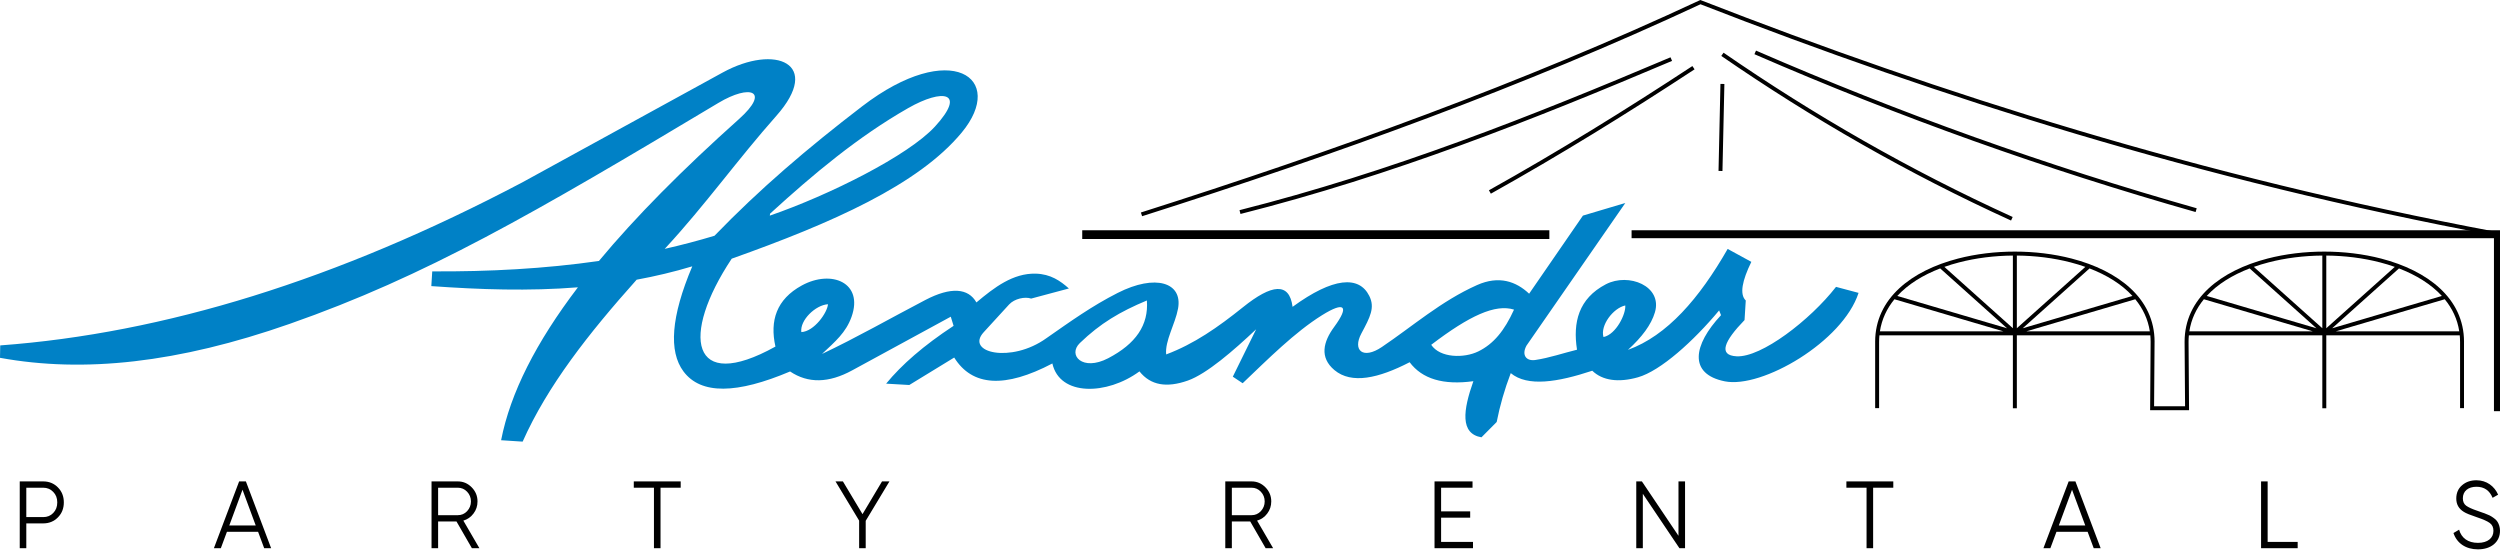<svg xmlns="http://www.w3.org/2000/svg" width="286" height="63" viewBox="0 0 286 63" fill="none"><path d="M2.258 55.073V62.714H3.009V59.876H4.941C5.617 59.876 6.175 59.647 6.626 59.188C7.077 58.73 7.302 58.162 7.302 57.475C7.302 56.787 7.077 56.219 6.626 55.761C6.175 55.303 5.617 55.073 4.941 55.073H2.258ZM3.009 59.156V55.794H4.941C5.403 55.794 5.789 55.958 6.089 56.274C6.401 56.591 6.551 56.983 6.551 57.475C6.551 57.966 6.401 58.37 6.089 58.686C5.789 59.003 5.403 59.156 4.941 59.156H3.009Z" fill="black"></path><path d="M31.017 62.714L28.13 55.073H27.357L24.47 62.714H25.264L25.961 60.837H29.525L30.222 62.714H31.017ZM27.743 56.023L29.256 60.116H26.23L27.743 56.023Z" fill="black"></path><path d="M54.842 62.714L53.007 59.559C53.479 59.418 53.865 59.156 54.166 58.752C54.477 58.348 54.627 57.879 54.627 57.366C54.627 56.733 54.402 56.198 53.962 55.75C53.522 55.303 52.996 55.073 52.373 55.073H49.368V62.714H50.12V59.658H52.223L53.983 62.714H54.842ZM52.373 55.794C52.792 55.794 53.146 55.947 53.436 56.252C53.726 56.558 53.876 56.929 53.876 57.366C53.876 57.791 53.726 58.162 53.436 58.479C53.146 58.785 52.792 58.937 52.373 58.937H50.12V55.794H52.373Z" fill="black"></path><path d="M72.505 55.073V55.794H74.812V62.714H75.564V55.794H77.871V55.073H72.505Z" fill="black"></path><path d="M100.904 55.073L98.672 58.817L96.429 55.073H95.581L98.285 59.559V62.714H99.037V59.581L101.752 55.073H100.904Z" fill="black"></path><path d="M145.646 62.714L143.811 59.559C144.283 59.418 144.67 59.156 144.97 58.752C145.281 58.348 145.432 57.879 145.432 57.366C145.432 56.733 145.206 56.198 144.766 55.75C144.326 55.303 143.8 55.073 143.178 55.073H140.173V62.714H140.924V59.658H143.027L144.788 62.714H145.646ZM143.178 55.794C143.596 55.794 143.95 55.947 144.24 56.252C144.53 56.558 144.68 56.929 144.68 57.366C144.68 57.791 144.53 58.162 144.24 58.479C143.95 58.785 143.596 58.937 143.178 58.937H140.924V55.794H143.178Z" fill="black"></path><path d="M164.862 59.221H168.189V58.501H164.862V55.794H168.457V55.073H164.11V62.714H168.511V61.994H164.862V59.221Z" fill="black"></path><path d="M192.018 61.295L187.833 55.073H187.189V62.714H187.94V56.492L192.126 62.714H192.77V55.073H192.018V61.295Z" fill="black"></path><path d="M211.227 55.073V55.794H213.534V62.714H214.286V55.794H216.593V55.073H211.227Z" fill="black"></path><path d="M240.315 62.714L237.428 55.073H236.655L233.768 62.714H234.562L235.26 60.837H238.823L239.521 62.714H240.315ZM237.041 56.023L238.555 60.116H235.528L237.041 56.023Z" fill="black"></path><path d="M259.418 55.073H258.667V62.714H262.853V61.994H259.418V55.073Z" fill="black"></path><path d="M283.467 62.845C284.229 62.845 284.841 62.648 285.302 62.267C285.764 61.874 286 61.35 286 60.706C286 60.313 285.871 59.953 285.732 59.723C285.603 59.472 285.227 59.21 285.013 59.079C284.905 59.003 284.733 58.926 284.508 58.839C284.283 58.741 284.111 58.675 283.993 58.643L283.413 58.435C282.823 58.239 282.394 58.042 282.136 57.857C281.879 57.671 281.75 57.387 281.75 57.005C281.75 56.176 282.372 55.685 283.306 55.685C284.197 55.685 284.809 56.11 285.152 56.951L285.785 56.591C285.367 55.63 284.476 54.942 283.306 54.942C282.651 54.942 282.104 55.128 281.664 55.51C281.224 55.881 280.998 56.394 280.998 57.038C280.998 57.704 281.288 58.206 281.857 58.555C282.104 58.719 282.619 58.926 283.403 59.188C284.057 59.407 284.53 59.614 284.819 59.822C285.109 60.029 285.249 60.324 285.249 60.727C285.249 61.557 284.594 62.103 283.478 62.103C282.329 62.103 281.589 61.546 281.32 60.596L280.676 60.978C281.063 62.146 282.093 62.845 283.467 62.845Z" fill="black"></path><path d="M130.518 24.309C141.606 20.783 152.54 17.071 163.224 13.062C173.906 9.056 184.339 4.752 194.432 0.04L194.519 -0L194.61 0.035C208.371 5.399 222.632 10.425 237.691 14.907C252.749 19.39 268.603 23.329 285.55 26.522L285.467 26.962C268.499 23.767 252.631 19.824 237.562 15.336C222.525 10.86 208.282 5.843 194.536 0.487C184.463 5.187 174.048 9.48 163.384 13.481C152.694 17.491 141.753 21.205 130.656 24.735L130.518 24.309ZM141.8 24.043C150.471 21.851 158.828 19.16 167 16.177C175.177 13.194 183.169 9.918 191.106 6.555L191.284 6.966C183.339 10.333 175.34 13.612 167.156 16.599C158.97 19.586 150.598 22.282 141.912 24.478L141.8 24.043ZM170.333 21.768C174.297 19.554 178.209 17.253 182.08 14.883C185.951 12.513 189.791 10.064 193.608 7.558L193.859 7.931C190.047 10.433 186.203 12.883 182.316 15.262C178.431 17.643 174.511 19.948 170.554 22.158L170.333 21.768ZM197.27 9.608L197.049 19.562L196.599 19.553L196.819 9.599L197.27 9.608ZM197.174 6.029C202.336 9.589 207.66 12.947 213.162 16.082C218.667 19.22 224.359 22.141 230.251 24.823L230.064 25.23C224.16 22.542 218.457 19.615 212.937 16.469C207.413 13.32 202.077 9.957 196.916 6.398L197.174 6.029ZM200.888 5.789C209.144 9.38 217.474 12.678 225.874 15.682C234.269 18.686 242.745 21.401 251.301 23.826L251.178 24.257C242.626 21.834 234.141 19.115 225.722 16.104C217.308 13.093 208.97 9.793 200.707 6.2L200.888 5.789Z" fill="black"></path><path d="M186.653 26.342H285.655H286V26.796V47.039H285.308V27.25H186.653V26.342Z" fill="black"></path><path d="M214.518 46.694V39.105H214.517C214.517 34.136 218.676 30.963 223.998 29.581C226.05 29.049 228.276 28.783 230.5 28.783C232.724 28.783 234.95 29.049 237.001 29.581C242.325 30.963 246.484 34.136 246.484 39.105H246.482L246.428 46.474H249.972L249.917 39.105C249.917 34.136 254.075 30.963 259.398 29.581C261.449 29.049 263.675 28.783 265.899 28.783C268.124 28.783 270.35 29.049 272.401 29.581C277.724 30.963 281.884 34.136 281.884 39.105H281.882V46.694H281.431V39.105H281.43C281.43 38.852 281.418 38.604 281.395 38.362H266.127V46.708H265.674V38.362H250.406C250.382 38.604 250.37 38.852 250.37 39.105L250.426 46.699L250.427 46.927H250.199H246.201H245.973L245.976 46.699L246.032 39.105H246.031C246.031 38.852 246.018 38.604 245.996 38.362H230.727V46.708H230.274V38.362H215.005C214.983 38.604 214.97 38.852 214.97 39.105H214.969V46.694H214.518ZM224.111 30.02C223.537 30.169 222.978 30.338 222.435 30.531L230.274 37.55V29.236C228.162 29.253 226.056 29.515 224.111 30.02ZM221.957 30.707C219.986 31.465 218.282 32.514 217.05 33.857L229.603 37.556L221.957 30.707ZM216.725 34.234C215.858 35.291 215.275 36.515 215.061 37.908H229.195L216.725 34.234ZM236.888 30.02C234.944 29.515 232.837 29.253 230.727 29.236V37.55L238.564 30.531C238.023 30.338 237.462 30.169 236.888 30.02ZM245.941 37.908C245.727 36.515 245.143 35.291 244.276 34.234L231.805 37.908H245.941ZM243.951 33.857C242.719 32.514 241.014 31.465 239.044 30.707L231.397 37.556L243.951 33.857ZM259.512 30.02C258.938 30.169 258.377 30.338 257.835 30.531L265.674 37.55V29.236C263.562 29.253 261.456 29.515 259.512 30.02ZM257.356 30.707C255.386 31.465 253.681 32.514 252.45 33.857L265.003 37.556L257.356 30.707ZM252.124 34.234C251.258 35.291 250.674 36.515 250.462 37.908H264.595L252.124 34.234ZM272.288 30.02C270.343 29.515 268.238 29.253 266.127 29.236V37.55L273.964 30.531C273.423 30.338 272.861 30.169 272.288 30.02ZM281.34 37.908C281.127 36.515 280.543 35.291 279.677 34.234L267.204 37.908H281.34ZM279.35 33.857C278.118 32.514 276.414 31.465 274.444 30.707L266.797 37.556L279.35 33.857Z" fill="black"></path><path fill-rule="evenodd" clip-rule="evenodd" d="M131.203 34.374C128.1 35.67 125.869 36.996 123.536 39.244C122.115 40.614 123.827 42.52 126.774 40.984C129.933 39.335 131.419 37.192 131.203 34.374ZM88.067 24.669C94.919 22.298 103.924 17.788 106.96 14.478C110.61 10.493 107.851 10.112 103.902 12.363C98.141 15.65 93.036 19.931 88.096 24.442L88.067 24.669ZM94.719 34.803C93.282 34.9 91.497 36.632 91.671 37.992C93.149 37.92 94.659 35.751 94.719 34.803ZM0.026 39.515C18.749 38.13 38.537 32.038 59.736 20.873L82.661 8.303C88.718 4.982 94.121 7.268 88.801 13.267C84.413 18.215 80.676 23.458 76.184 28.317C76.138 28.367 76.091 28.42 76.043 28.471C77.961 28.036 79.861 27.537 81.737 26.971C86.903 21.628 92.326 16.994 98.63 12.163C108.773 4.387 115.2 8.919 110.01 15.177C105.052 21.151 95.19 25.51 83.708 29.593C77.852 38.407 78.974 45.057 88.71 39.648C88.045 36.683 88.827 34.241 91.732 32.655C95.117 30.807 98.816 32.329 97.416 36.248C96.771 38.051 95.554 39.07 94.038 40.491C97.986 38.625 101.921 36.376 105.86 34.318C108.791 32.788 110.776 32.958 111.702 34.599C113.763 32.867 115.892 31.246 118.473 31.305C120.197 31.345 121.319 32.145 122.281 33.002L117.964 34.158C117.252 33.907 116.045 34.172 115.439 34.835L112.536 38.005C110.388 40.349 115.667 41.602 119.714 38.686C122.477 36.761 124.902 35.013 127.861 33.511C132.207 31.305 135.316 32.323 134.768 35.305C134.441 37.079 133.252 39.001 133.41 40.547C136.597 39.351 139.324 37.449 142.208 35.135C145.479 32.509 147.5 32.242 147.87 35.102C152.523 31.706 155.472 31.515 156.642 33.845C157.319 35.187 156.749 36.264 155.742 38.146C154.704 40.089 155.926 41.154 158.081 39.699C161.634 37.303 164.868 34.445 168.969 32.614C171.496 31.486 173.453 32.204 174.932 33.6L181.087 24.665L185.938 23.22L174.627 39.543C174.035 40.642 174.623 41.332 175.633 41.184C177.259 40.941 178.817 40.398 180.41 40.006C179.923 36.895 180.579 34.153 183.714 32.519C186.314 31.165 190.215 32.723 189.321 35.735C188.901 37.152 187.834 38.571 186.237 40.024C190.718 38.399 194.397 34.148 197.645 28.477L200.353 29.956C199.306 32.103 198.983 33.667 199.715 34.377L199.575 36.616C197.237 39.026 196.533 40.65 198.672 40.762C201.491 40.907 207.062 36.642 210.041 32.818L212.62 33.505C210.817 39.082 201.568 44.473 197.325 43.626C193.133 42.791 193.693 39.466 196.885 36.056L196.668 35.51C193.752 39.015 189.972 42.429 187.379 43.163C185.168 43.789 183.33 43.549 182.156 42.411C178.178 43.729 174.748 44.275 172.83 42.686C172.119 44.556 171.583 46.419 171.221 48.275L169.479 50.029C167.007 49.607 167.381 46.922 168.553 43.608C165.125 44.079 162.696 43.355 161.264 41.439C157.707 43.276 154.617 43.983 152.654 42.334C150.942 40.893 151.364 39.118 152.636 37.392C154.388 35.007 153.849 34.431 151.237 36.062C148.114 38.013 145.068 41.071 142.16 43.842L141.034 43.092L143.704 37.669C141.125 40.101 138.047 42.775 135.888 43.537C133.487 44.384 131.639 44.101 130.354 42.486C126.627 45.227 121.232 45.344 120.391 41.581C114.964 44.434 111.223 44.21 109.161 40.903L104.023 44.044L101.373 43.89C103.154 41.72 105.674 39.519 109.09 37.277L108.769 36.23L97.482 42.373C94.808 43.828 92.451 43.884 90.386 42.496C84.318 45.065 80.193 45.178 78.186 42.486C76.486 40.2 76.752 36.246 79.196 30.469C77.07 31.108 74.95 31.609 72.833 31.997C67.323 38.162 62.634 44.133 59.79 50.523L57.326 50.362C58.383 44.966 61.306 39.187 66.113 32.869C60.49 33.321 54.895 33.127 49.343 32.731L49.448 31.046C55.95 31.084 62.325 30.745 68.516 29.855C72.712 24.808 78.052 19.421 84.538 13.624C88.168 10.379 85.832 9.59 82.18 11.777C60.932 24.493 48.692 31.603 33.148 37.047C20.346 41.532 9.593 42.686 0 40.934L0.026 39.515ZM173.204 35.42C171.065 34.75 168.114 36.105 163.73 39.446C164.733 40.954 167.476 41.008 169.121 40.2C170.869 39.343 172.108 37.833 173.204 35.42ZM185.93 34.943C184.527 35.258 183.047 37.243 183.439 38.558C184.889 38.259 186.025 35.886 185.93 34.943Z" fill="#0081C6"></path><line x1="177.246" y1="26.842" x2="123.808" y2="26.842" stroke="black"></line></svg>